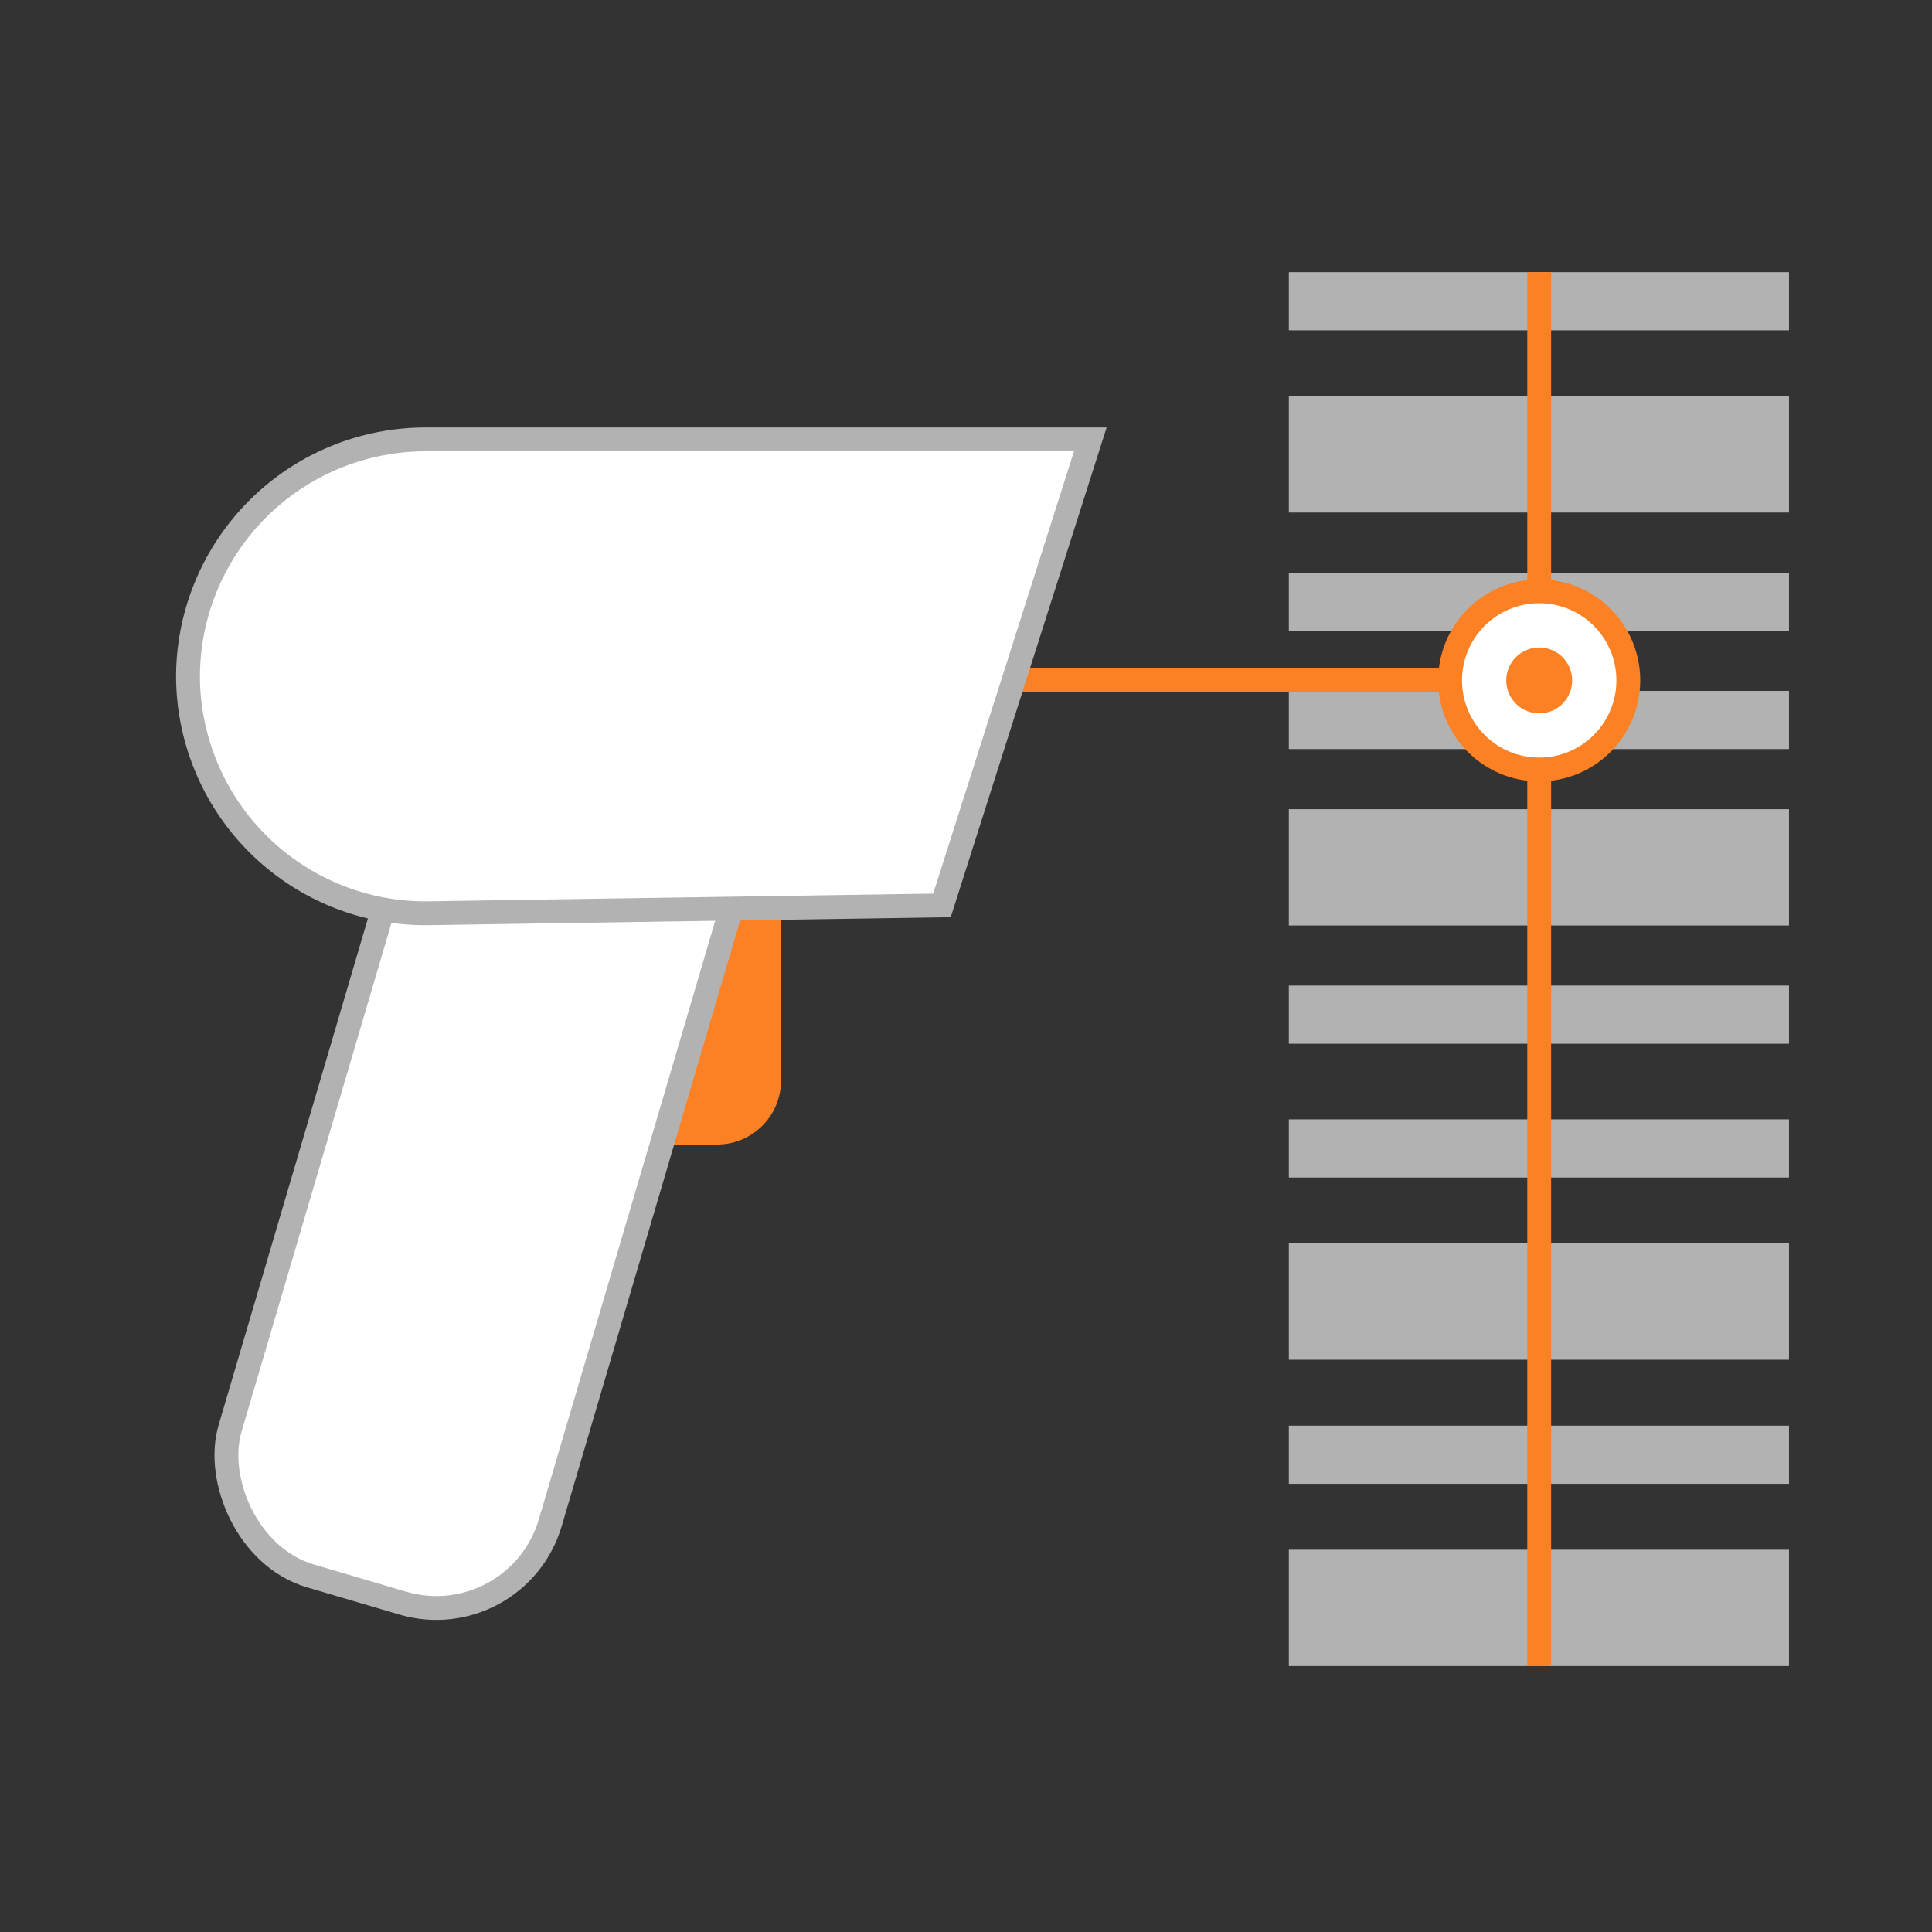 <svg id="Layer_1" data-name="Layer 1" xmlns="http://www.w3.org/2000/svg" viewBox="0 0 566.93 566.93"><rect x="0" y="0" width="566.93" height="566.93" fill="#333333" stroke="none"/><defs><style>.cls-1{fill:#b2b2b2;}.cls-2{fill:#fb8124;}.cls-3{fill:none;}.cls-3,.cls-4{stroke:#fb8124;}.cls-3,.cls-4,.cls-5{stroke-miterlimit:10;stroke-width:7px;}.cls-4,.cls-5{fill:#fff;}.cls-5{stroke:#b2b2b2;}</style></defs><title>Iconogrtaphy</title><rect class="cls-1" x="378.2" y="454.76" width="146.77" height="34.13"/><rect class="cls-1" x="378.2" y="418.35" width="146.77" height="17.07"/><rect class="cls-1" x="378.2" y="364.87" width="146.77" height="34.13"/><rect class="cls-1" x="378.2" y="328.47" width="146.77" height="17.07"/><rect class="cls-1" x="378.2" y="289.21" width="146.77" height="17.07"/><rect class="cls-1" x="378.2" y="237.45" width="146.77" height="34.13"/><rect class="cls-1" x="378.2" y="202.74" width="146.77" height="17.07"/><rect class="cls-1" x="378.2" y="168.04" width="146.77" height="17.07"/><rect class="cls-1" x="378.2" y="116.27" width="146.77" height="34.13"/><rect class="cls-1" x="378.2" y="79.86" width="146.77" height="17.07"/><rect class="cls-2" x="176.41" y="243.42" width="52.78" height="92.43" rx="18.77" ry="18.77"/><line class="cls-3" x1="299.91" y1="199.66" x2="451.87" y2="199.66"/><line class="cls-3" x1="451.67" y1="488.89" x2="451.67" y2="79.86"/><circle class="cls-4" cx="451.67" cy="199.66" r="26.15"/><circle class="cls-2" cx="451.67" cy="199.67" r="9.67"/><rect class="cls-5" x="98.85" y="167.13" width="97.95" height="305.53" rx="34.84" ry="34.84" transform="translate(96.45 -28.74) rotate(16.42)"/><path class="cls-5" d="M276.41,265.69,124.7,268a69.74,69.74,0,0,1-69.53-69.53h0a69.74,69.74,0,0,1,69.53-69.53H319.94Z"/></svg>